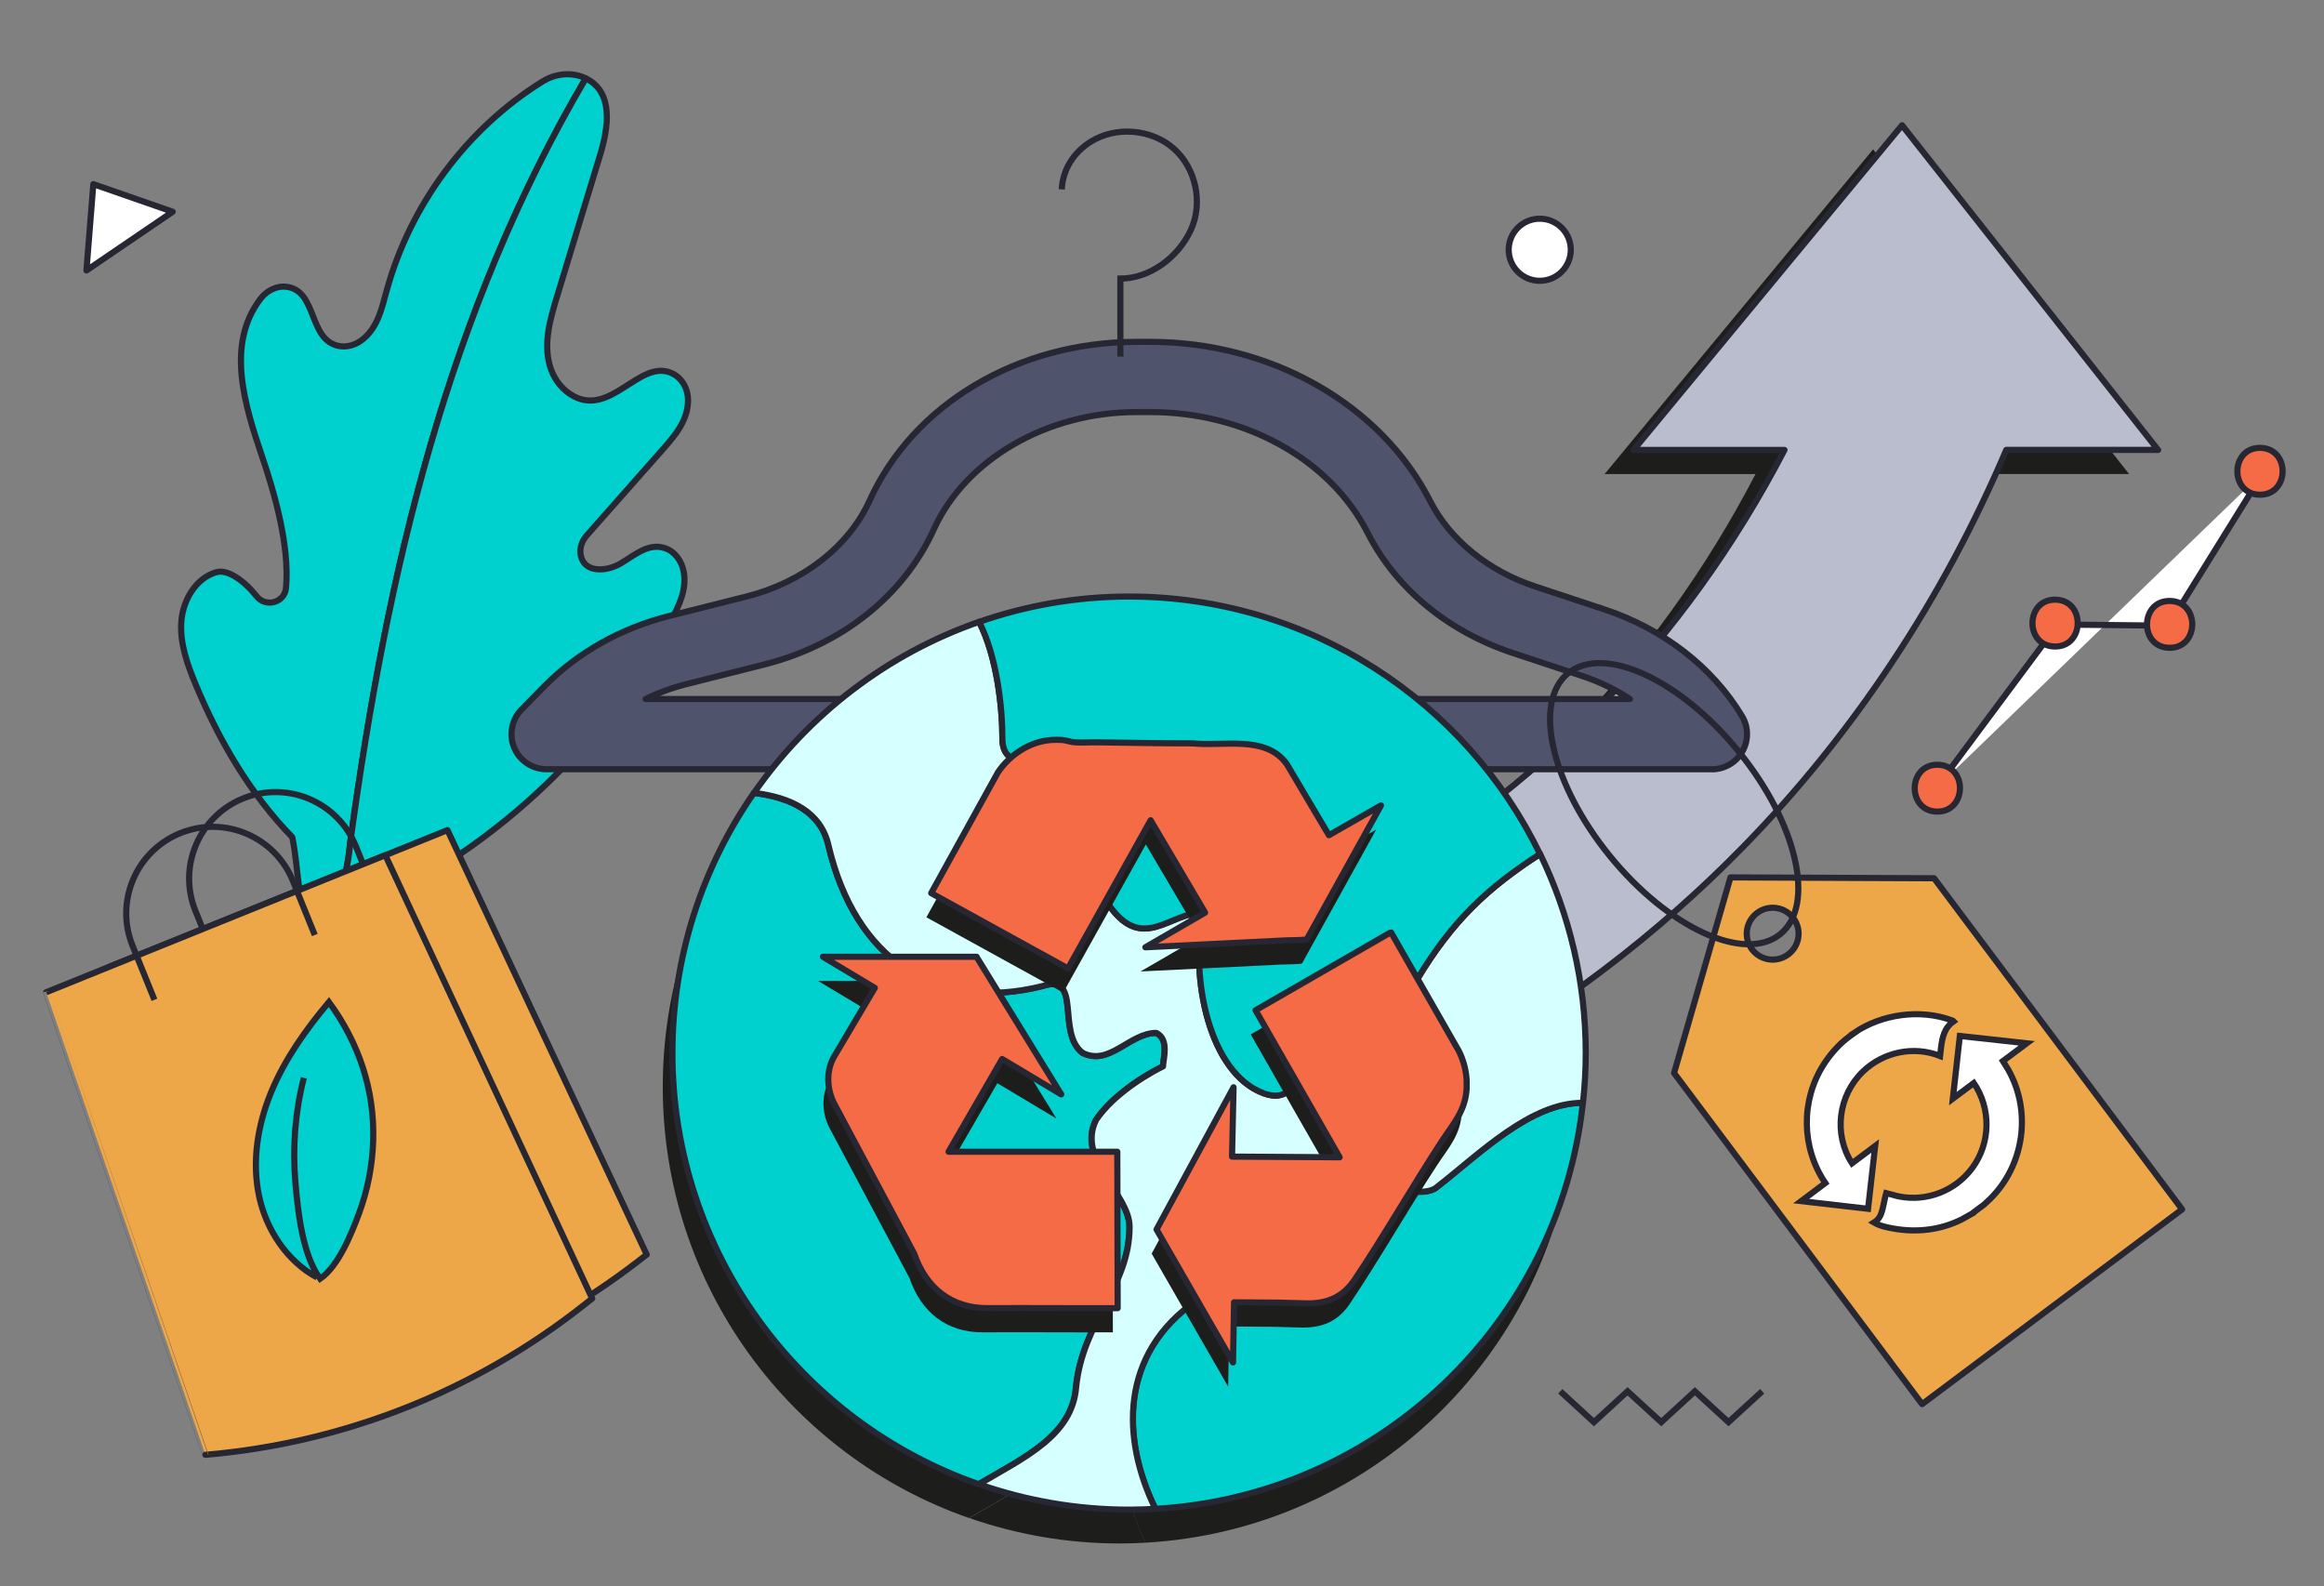 <?xml version="1.0" encoding="UTF-8"?>
<svg id="Layer_8" data-name="Layer 8" xmlns="http://www.w3.org/2000/svg" viewBox="0 0 378 258">
  <rect x="0" y="0" width="378" height="258" fill="#808080" stroke="none"/>
  <defs>
    <style>
      .cls-1 {
        fill: #f46b45;
      }

      .cls-1, .cls-2, .cls-3, .cls-4, .cls-5, .cls-6, .cls-7, .cls-8, .cls-9, .cls-10 {
        stroke: #262733;
      }

      .cls-1, .cls-2, .cls-4, .cls-5, .cls-6, .cls-9, .cls-10 {
        stroke-linecap: round;
        stroke-linejoin: round;
      }

      .cls-11 {
        fill: #1d1d1b;
      }

      .cls-2 {
        fill: #eda749;
      }

      .cls-3, .cls-7, .cls-8 {
        stroke-miterlimit: 10;
      }

      .cls-3, .cls-10 {
        fill: #00d0ce;
      }

      .cls-4, .cls-8 {
        fill: #fff;
      }

      .cls-5 {
        fill: #4f546c;
      }

      .cls-6 {
        fill: #babdcd;
      }

      .cls-7 {
        fill: none;
      }

      .cls-9 {
        fill: #d6ffff;
      }
    </style>
  </defs>
  <path class="cls-11" d="M346.3,77.1l-41.64-52.81-43.67,52.81h24.55c-7.99,15.36-18.16,29.58-30.19,41.86-23.44,23.93-54.35,41.14-87.04,48.45l7.13,31.85c38.77-8.68,75.44-29.08,103.24-57.47,18.12-18.5,32.74-40.7,42.93-64.7h24.7Z"/>
  <g>
    <path class="cls-11" d="M176.7,187.63c2.18-3.26,6.53-6.53,10.88-8.7,0-1.09,1.09-4.35-1.09-5.44-4.35,0-7.62,5.44-11.97,3.26-4.35-3.26,0-13.06-6.53-10.88-17.41,4.35-30.46-4.35-34.82-22.85-1.21-5.45-6.13-7.86-12.12-8.56-8.35,12-13.25,26.58-13.25,42.31,0,32.44,20.82,60.01,49.81,70.12,7.47-4.38,15.16-7.91,15.81-15.74,1.09-10.88,8.7-16.32,8.7-26.11,0-5.44-8.7-10.88-5.44-17.41Z"/>
    <path class="cls-11" d="M232.19,198.51c-1.09,1.09-4.35,1.09-5.44,0-3.26-2.18-4.35-7.62-8.7-6.53-10.88,3.26-8.7,15.23-14.14,22.85-2.18,2.18-7.62,0-10.88,2.18-12.55,8.69-12.25,22.52-6.69,33.89,36.33-2.06,65.67-30.22,69.55-66.03-8.5-.09-16.88,8.35-23.69,13.64Z"/>
    <path class="cls-11" d="M248.91,144.39c-8.59,5.55-14.28,10.9-19.98,20.39-2.18,5.44-9.79-2.18-11.97,0-7.62,4.35-4.35,21.76-13.06,18.5-8.7-3.26-11.97-18.5-9.79-29.38-5.44,0-9.79,6.53-15.23-1.09-6.53-7.62,2.18-18.5-5.44-22.85-3.26-2.18-11.97,2.18-11.97-4.35,0-5.04-.87-13.24-3.78-18.98-14.96,5.2-27.74,15.06-36.62,27.83,5.99.7,10.91,3.11,12.12,8.56,4.35,18.5,17.41,27.2,34.82,22.85,6.53-2.18,2.18,7.62,6.53,10.88,4.35,2.18,7.62-3.26,11.97-3.26,2.18,1.09,1.09,4.35,1.09,5.44-4.35,2.18-8.7,5.44-10.88,8.7-3.26,6.53,5.44,11.97,5.44,17.41,0,9.79-7.62,15.23-8.7,26.11-.65,7.83-8.35,11.36-15.81,15.74,7.66,2.67,15.88,4.14,24.45,4.14,1.43,0,2.85-.05,4.26-.13-5.55-11.37-5.86-25.2,6.69-33.89,3.26-2.18,8.7,0,10.88-2.18,5.44-7.62,3.26-19.58,14.14-22.85,4.35-1.09,5.44,4.35,8.7,6.53,1.09,1.09,4.35,1.09,5.44,0,6.81-5.29,15.19-13.73,23.69-13.64.29-2.66.45-5.36.45-8.1,0-11.61-2.67-22.6-7.42-32.38Z"/>
    <path class="cls-11" d="M182.07,102.52c-8.54,0-16.74,1.46-24.38,4.12,2.91,5.74,3.78,13.94,3.78,18.98,0,6.53,8.7,2.18,11.97,4.35,7.62,4.35-1.09,15.23,5.44,22.85,5.44,7.62,9.79,1.09,15.23,1.09-2.18,10.88,1.09,26.11,9.79,29.38,8.7,3.26,5.44-14.14,13.06-18.5,2.18-2.18,9.79,5.44,11.97,0,5.7-9.49,11.39-14.85,19.98-20.39-12.03-24.79-37.44-41.88-66.84-41.88Z"/>
  </g>
  <path class="cls-6" d="M351.01,73.18l-41.64-52.81-43.67,52.81h24.55c-7.99,15.36-18.16,29.58-30.19,41.86-23.44,23.93-54.35,41.14-87.04,48.45l7.13,31.85c38.77-8.68,75.44-29.08,103.24-57.47,18.12-18.5,32.74-40.7,42.93-64.7h24.7Z"/>
  <path class="cls-10" d="M95.27,12.76c-.09-.04-.16-.09-.25-.13-2.21-.96-4.78-.63-6.83.65-12.28,7.65-21.46,20.05-25.3,33.98-.78,2.84-1.41,5.87-3.8,7.86-1.15.96-2.66,1.46-4.12,1.12-4.79-1.11-3.4-8.85-8.24-9.58-1.68-.25-3.32.58-4.35,1.92-5.7,7.46-2.59,17.29.29,25.79,1.92,5.66,4.47,14.36,3.85,21.24-.22,2.41-3.29,3.26-4.79,1.36-1.95-2.47-4.69-4.47-6.58-3.9-3.35,1-5.41,4.57-5.66,8.05-.25,3.48.96,6.89,2.3,10.12,3.8,9.13,8.86,17.84,15.75,24.92,1.18,5.95.56,9.62,3.17,15.09,1.05-.38,2.09-.79,3.13-1.2,1.63-4.3,2.72-8.72,3.11-12.99,6.08-44.55,15.93-86.28,38.31-124.3Z"/>
  <path class="cls-10" d="M108.05,89.12c-2.62-.83-4.85,1.18-7.07,2.5-2.25,1.34-5.92,1.66-6.52-1.3-.23-1.15.19-2.35.97-3.23l12.3-13.92c2.06-2.33,4.2-4.81,4.18-8.14,0-1.77-.93-3.48-2.51-4.27-5.38-2.69-10.19,7.62-16.69,3.32-1.63-1.08-2.78-2.78-3.3-4.67-1.03-3.75.1-7.61,1.22-11.28,2.32-7.63,4.65-15.26,6.97-22.9,1.35-4.44,2.28-10.26-2.32-12.48-22.38,38.02-32.24,79.75-38.31,124.3-.39,4.28-1.48,8.69-3.11,12.99,23.44-9.24,43.45-26.97,55.33-49.19,1.3-2.44,2.55-5.07,2.01-7.89-.33-1.75-1.45-3.31-3.15-3.85Z"/>
  <path class="cls-2" d="M281.46,142.7l-9.17,31.82,40.34,53.85,42.29-31.68-40.34-53.85-33.12-.14ZM290.85,155.23c-1.86,1.4-4.5,1.02-5.9-.85-1.39-1.86-1.02-4.5.85-5.9,1.86-1.4,4.5-1.02,5.9.85s1.02,4.5-.85,5.9Z"/>
  <path class="cls-5" d="M278.45,125.11H88.91c-2.3,0-4.38-1.38-5.27-3.5-.89-2.12-.42-4.57,1.19-6.21l3.72-3.79c5.39-5.48,12.42-9.44,20.35-11.44l12.53-3.16c9.15-2.3,16.63-8.14,20.02-15.61,7.11-15.68,24.14-25.8,43.38-25.8h2.27c19.63,0,37.49,10.15,45.49,25.85,3.22,6.32,9.45,11.4,17.1,13.93l11.2,3.71c9.64,3.19,17.61,9.36,22.44,17.36,1.07,1.76,1.1,3.96.08,5.76-1.01,1.79-2.91,2.91-4.97,2.91ZM105.01,113.69h160.1c-2.35-1.55-4.97-2.82-7.8-3.76l-11.2-3.71c-10.63-3.52-19.04-10.48-23.68-19.59-6.07-11.91-19.93-19.61-35.32-19.61h-2.27c-14.54,0-27.79,7.68-32.97,19.1-4.89,10.77-14.96,18.78-27.63,21.97l-12.53,3.16c-2.36.59-4.6,1.41-6.7,2.44Z"/>
  <path class="cls-7" d="M182.23,58v-12.69c4.84,0,9.43-3.51,11.46-7.9,2.03-4.39.84-10.06-2.8-13.26-3.63-3.2-9.41-3.66-13.5-1.09-2.75,1.73-4.54,4.49-4.69,7.74"/>
  <polyline class="cls-7" points="253.78 226.28 259.25 231.3 264.72 226.28 270.2 231.3 275.67 226.28 281.14 231.3 286.62 226.28"/>
  <g>
    <path class="cls-7" d="M35.35,156.96l-3.56-8.8c-2.91-7.2.57-15.4,7.77-18.31h0c7.2-2.91,15.4.57,18.31,7.77l3.56,8.8"/>
    <path class="cls-2" d="M105.19,204.04l-1.33,1.03c-17.79,13.75-39.21,22.23-61.58,24.4h0s-24.66-72.17-24.66-72.17l55.16-22.29,32.41,69.04Z"/>
    <path class="cls-2" d="M96.32,211.19l-1.32,1.04c-17.7,13.99-39.11,22.47-61.59,24.38h0S7.51,161.38,7.51,161.38l55.16-22.29,33.65,72.1Z"/>
    <path class="cls-7" d="M25.12,162.61l-3.56-8.8c-2.91-7.2.57-15.4,7.77-18.31h0c7.2-2.91,15.4.57,18.31,7.77l3.56,8.8"/>
    <path class="cls-3" d="M49.42,175.3c-1.41,5.51-1.86,11.25-1.38,16.92.4,4.7,1.14,11.88,4.03,15.76,2.99-2.05,5.09-7.32,6.33-10.65,1.4-3.78,2.18-7.79,2.3-11.82.25-8.27-2.32-15.87-7.2-22.54-3.73,4.45-7.14,9.23-9.37,14.59-2.22,5.36-3.2,11.36-1.98,17.03,1.17,5.44,4.53,10.53,9.41,13.17"/>
  </g>
  <g>
    <path class="cls-10" d="M178.27,182.13c2.18-3.26,6.53-6.53,10.88-8.7,0-1.09,1.09-4.35-1.09-5.44-4.35,0-7.62,5.44-11.97,3.26-4.35-3.26,0-13.06-6.53-10.88-17.41,4.35-30.46-4.35-34.82-22.85-1.21-5.45-6.13-7.86-12.12-8.56-8.35,12-13.25,26.58-13.25,42.31,0,32.44,20.82,60.01,49.81,70.12,7.47-4.38,15.16-7.91,15.81-15.74,1.09-10.88,8.7-16.32,8.7-26.11,0-5.44-8.7-10.88-5.44-17.41Z"/>
    <path class="cls-10" d="M233.76,193.01c-1.09,1.09-4.35,1.09-5.44,0-3.26-2.18-4.35-7.62-8.7-6.53-10.88,3.26-8.7,15.23-14.14,22.85-2.18,2.18-7.62,0-10.88,2.18-12.55,8.69-12.25,22.52-6.69,33.89,36.33-2.06,65.67-30.22,69.55-66.03-8.5-.09-16.88,8.35-23.69,13.64Z"/>
    <path class="cls-9" d="M250.48,138.89c-8.59,5.55-14.28,10.9-19.98,20.39-2.18,5.44-9.79-2.18-11.97,0-7.62,4.35-4.35,21.76-13.06,18.5-8.7-3.26-11.97-18.5-9.79-29.38-5.44,0-9.79,6.53-15.23-1.09-6.53-7.62,2.18-18.5-5.44-22.85-3.26-2.18-11.97,2.18-11.97-4.35,0-5.04-.87-13.24-3.78-18.98-14.96,5.2-27.74,15.06-36.62,27.83,5.99.7,10.91,3.11,12.12,8.56,4.35,18.5,17.41,27.2,34.82,22.85,6.53-2.18,2.18,7.62,6.53,10.88,4.35,2.18,7.62-3.26,11.97-3.26,2.18,1.09,1.09,4.35,1.09,5.44-4.35,2.18-8.7,5.44-10.88,8.7-3.26,6.53,5.44,11.97,5.44,17.41,0,9.79-7.62,15.23-8.7,26.11-.65,7.83-8.35,11.36-15.81,15.74,7.66,2.67,15.88,4.14,24.45,4.14,1.43,0,2.85-.05,4.26-.13-5.55-11.37-5.86-25.2,6.69-33.89,3.26-2.18,8.7,0,10.88-2.18,5.44-7.62,3.26-19.58,14.14-22.85,4.35-1.09,5.44,4.35,8.7,6.53,1.09,1.09,4.35,1.09,5.44,0,6.81-5.29,15.19-13.73,23.69-13.64.29-2.66.45-5.36.45-8.1,0-11.61-2.67-22.6-7.42-32.38Z"/>
    <path class="cls-10" d="M183.64,97.02c-8.54,0-16.74,1.46-24.38,4.12,2.91,5.74,3.78,13.94,3.78,18.98,0,6.53,8.7,2.18,11.97,4.35,7.62,4.35-1.09,15.23,5.44,22.85,5.44,7.62,9.79,1.09,15.23,1.09-2.18,10.88,1.09,26.11,9.79,29.38,8.7,3.26,5.44-14.14,13.06-18.5,2.18-2.18,9.79,5.44,11.97,0,5.7-9.49,11.39-14.85,19.98-20.39-12.03-24.79-37.44-41.88-66.84-41.88Z"/>
  </g>
  <g>
    <path class="cls-11" d="M237.77,180.92c-.23,3.69-2.08,5.63-3.97,8.5-4.87,7.44-9.28,15.21-14.23,22.6-1.9,2.83-4.39,3.93-7.78,3.89-1.52-.02-3.08-.1-4.61-.12-2.42-.03-4.84-.03-7.25-.05l-.17,9.78-12.44-21.63,12.53-23.13-.25,11.28,17.5.11-13.67-23.91,21.89-12.62.16-.02,10.98,19.21c.75,1.44,1.21,3.17,1.3,4.78v1.33Z"/>
    <path class="cls-11" d="M171.94,124.27c.68.06,1.39.34,2.08.39,1.14.09,2.45-.02,3.62,0,5.18.07,10.37.18,15.56.17,5.02.54,11.96-1.42,15.35,3.43l6.82,11.51,8.47-4.85-12.06,21.77c-.14.03-.28.07-.42.08-1,.09-2.1.06-3.11.11-3.78.19-7.56.37-11.33.56l-11.41.56,9.72-5.64-8.86-15.02-13.44,24.1-22.25-12.25,10.87-19.67c1.96-2.87,5.2-5.02,8.73-5.24.47-.03,1.21-.04,1.67,0Z"/>
    <path class="cls-11" d="M158.05,159.54l13.78,22.38-9.61-5.75-8.72,15.08h27.45l.06,25.44c-7.05.03-14.1-.04-21.14,0-5.92.03-10.07-3.32-11.94-8.83l-13.17-24.71c-1.06-2.3-1.17-5.14.13-7.37l6.62-11.18-8.44-5.06h25Z"/>
  </g>
  <g>
    <path class="cls-8" d="M301.69,167.91c4.42-2.97,10.56-3.82,15.58-2.03.17.06.38.1.5.23l-.52.39c-.05.04-.32.35-.38.43-1.05,1.27-1.13,3.26-1.31,4.82-4.26-1.7-9.21-.68-12.54,2.51-4.04,3.88-4.84,10.23-1.79,14.94l3.77-2.82-1.16,10.22-10.88-1.25,3.93-2.94c-3.92-5.74-4.01-13.41-.29-19.25.94-1.48,2.19-2.94,3.53-4.06.47-.39,1.08-.84,1.58-1.18Z"/>
    <path class="cls-8" d="M320.91,197.3l-1.86,1.04c-3.48,1.72-7.25,2.14-11.04,1.48-1.09-.19-2.23-.42-3.2-.99.86-.53,1.14-1.24,1.38-2.16.23-.87.35-1.77.6-2.63.7.16,1.39.41,2.1.55,4.52.89,9.18-.92,11.93-4.67,2.97-4.05,3.05-9.62.22-13.78l-3.41,2.55,1.14-10.2,10.88,1.19-3.88,2.9c.28.46.59.9.86,1.37,3.86,6.81,2.62,15.58-2.96,21.07l-.93.87-1.83,1.37Z"/>
  </g>
  <ellipse class="cls-7" cx="272.31" cy="130.72" rx="13.49" ry="27.35" transform="translate(-21.41 201.21) rotate(-39.14)"/>
  <polyline class="cls-8" points="314.89 128.19 334.7 101.57 352.67 101.76 368.25 76.65"/>
  <path class="cls-1" d="M315.15,124.38c-4.9-.05-4.99,7.56-.08,7.62,4.9.05,4.99-7.56.08-7.62Z"/>
  <path class="cls-1" d="M334.3,97.53c-4.9-.05-4.99,7.56-.08,7.62,4.9.05,4.99-7.56.08-7.62Z"/>
  <path class="cls-1" d="M352.93,97.74c-4.9-.05-4.99,7.56-.08,7.62,4.9.05,4.99-7.56.08-7.62Z"/>
  <path class="cls-1" d="M367.63,72.84c-4.9-.05-4.99,7.56-.08,7.62,4.9.05,4.99-7.56.08-7.62Z"/>
  <circle class="cls-4" cx="250.44" cy="40.62" r="5.05"/>
  <polygon class="cls-4" points="14.06 43.99 15.18 29.95 28.09 34.44 14.06 43.99"/>
  <g>
    <path class="cls-1" d="M238.56,176.99c-.23,3.69-2.08,5.63-3.97,8.5-4.87,7.44-9.28,15.21-14.23,22.6-1.9,2.83-4.39,3.93-7.78,3.89-1.52-.02-3.08-.1-4.61-.12-2.42-.03-4.84-.03-7.25-.05l-.17,9.78-12.44-21.63,12.53-23.13-.25,11.28,17.5.11-13.67-23.91,21.89-12.62.16-.02,10.98,19.21c.75,1.44,1.21,3.17,1.3,4.78v1.33Z"/>
    <path class="cls-1" d="M172.72,120.34c.68.06,1.39.34,2.08.39,1.14.09,2.45-.02,3.62,0,5.18.07,10.37.18,15.56.17,5.02.54,11.96-1.42,15.35,3.43l6.82,11.51,8.47-4.85-12.06,21.77c-.14.03-.28.07-.42.08-1,.09-2.1.06-3.11.11-3.78.19-7.56.37-11.33.56l-11.41.56,9.72-5.64-8.86-15.02-13.44,24.1-22.25-12.25,10.87-19.67c1.96-2.87,5.2-5.02,8.73-5.24.47-.03,1.21-.04,1.67,0Z"/>
    <path class="cls-1" d="M158.83,155.61l13.78,22.38-9.61-5.75-8.72,15.08h27.45l.06,25.44c-7.05.03-14.1-.04-21.14,0-5.92.03-10.07-3.32-11.94-8.83l-13.17-24.71c-1.06-2.3-1.17-5.14.13-7.37l6.62-11.18-8.44-5.06h25Z"/>
  </g>
</svg>
